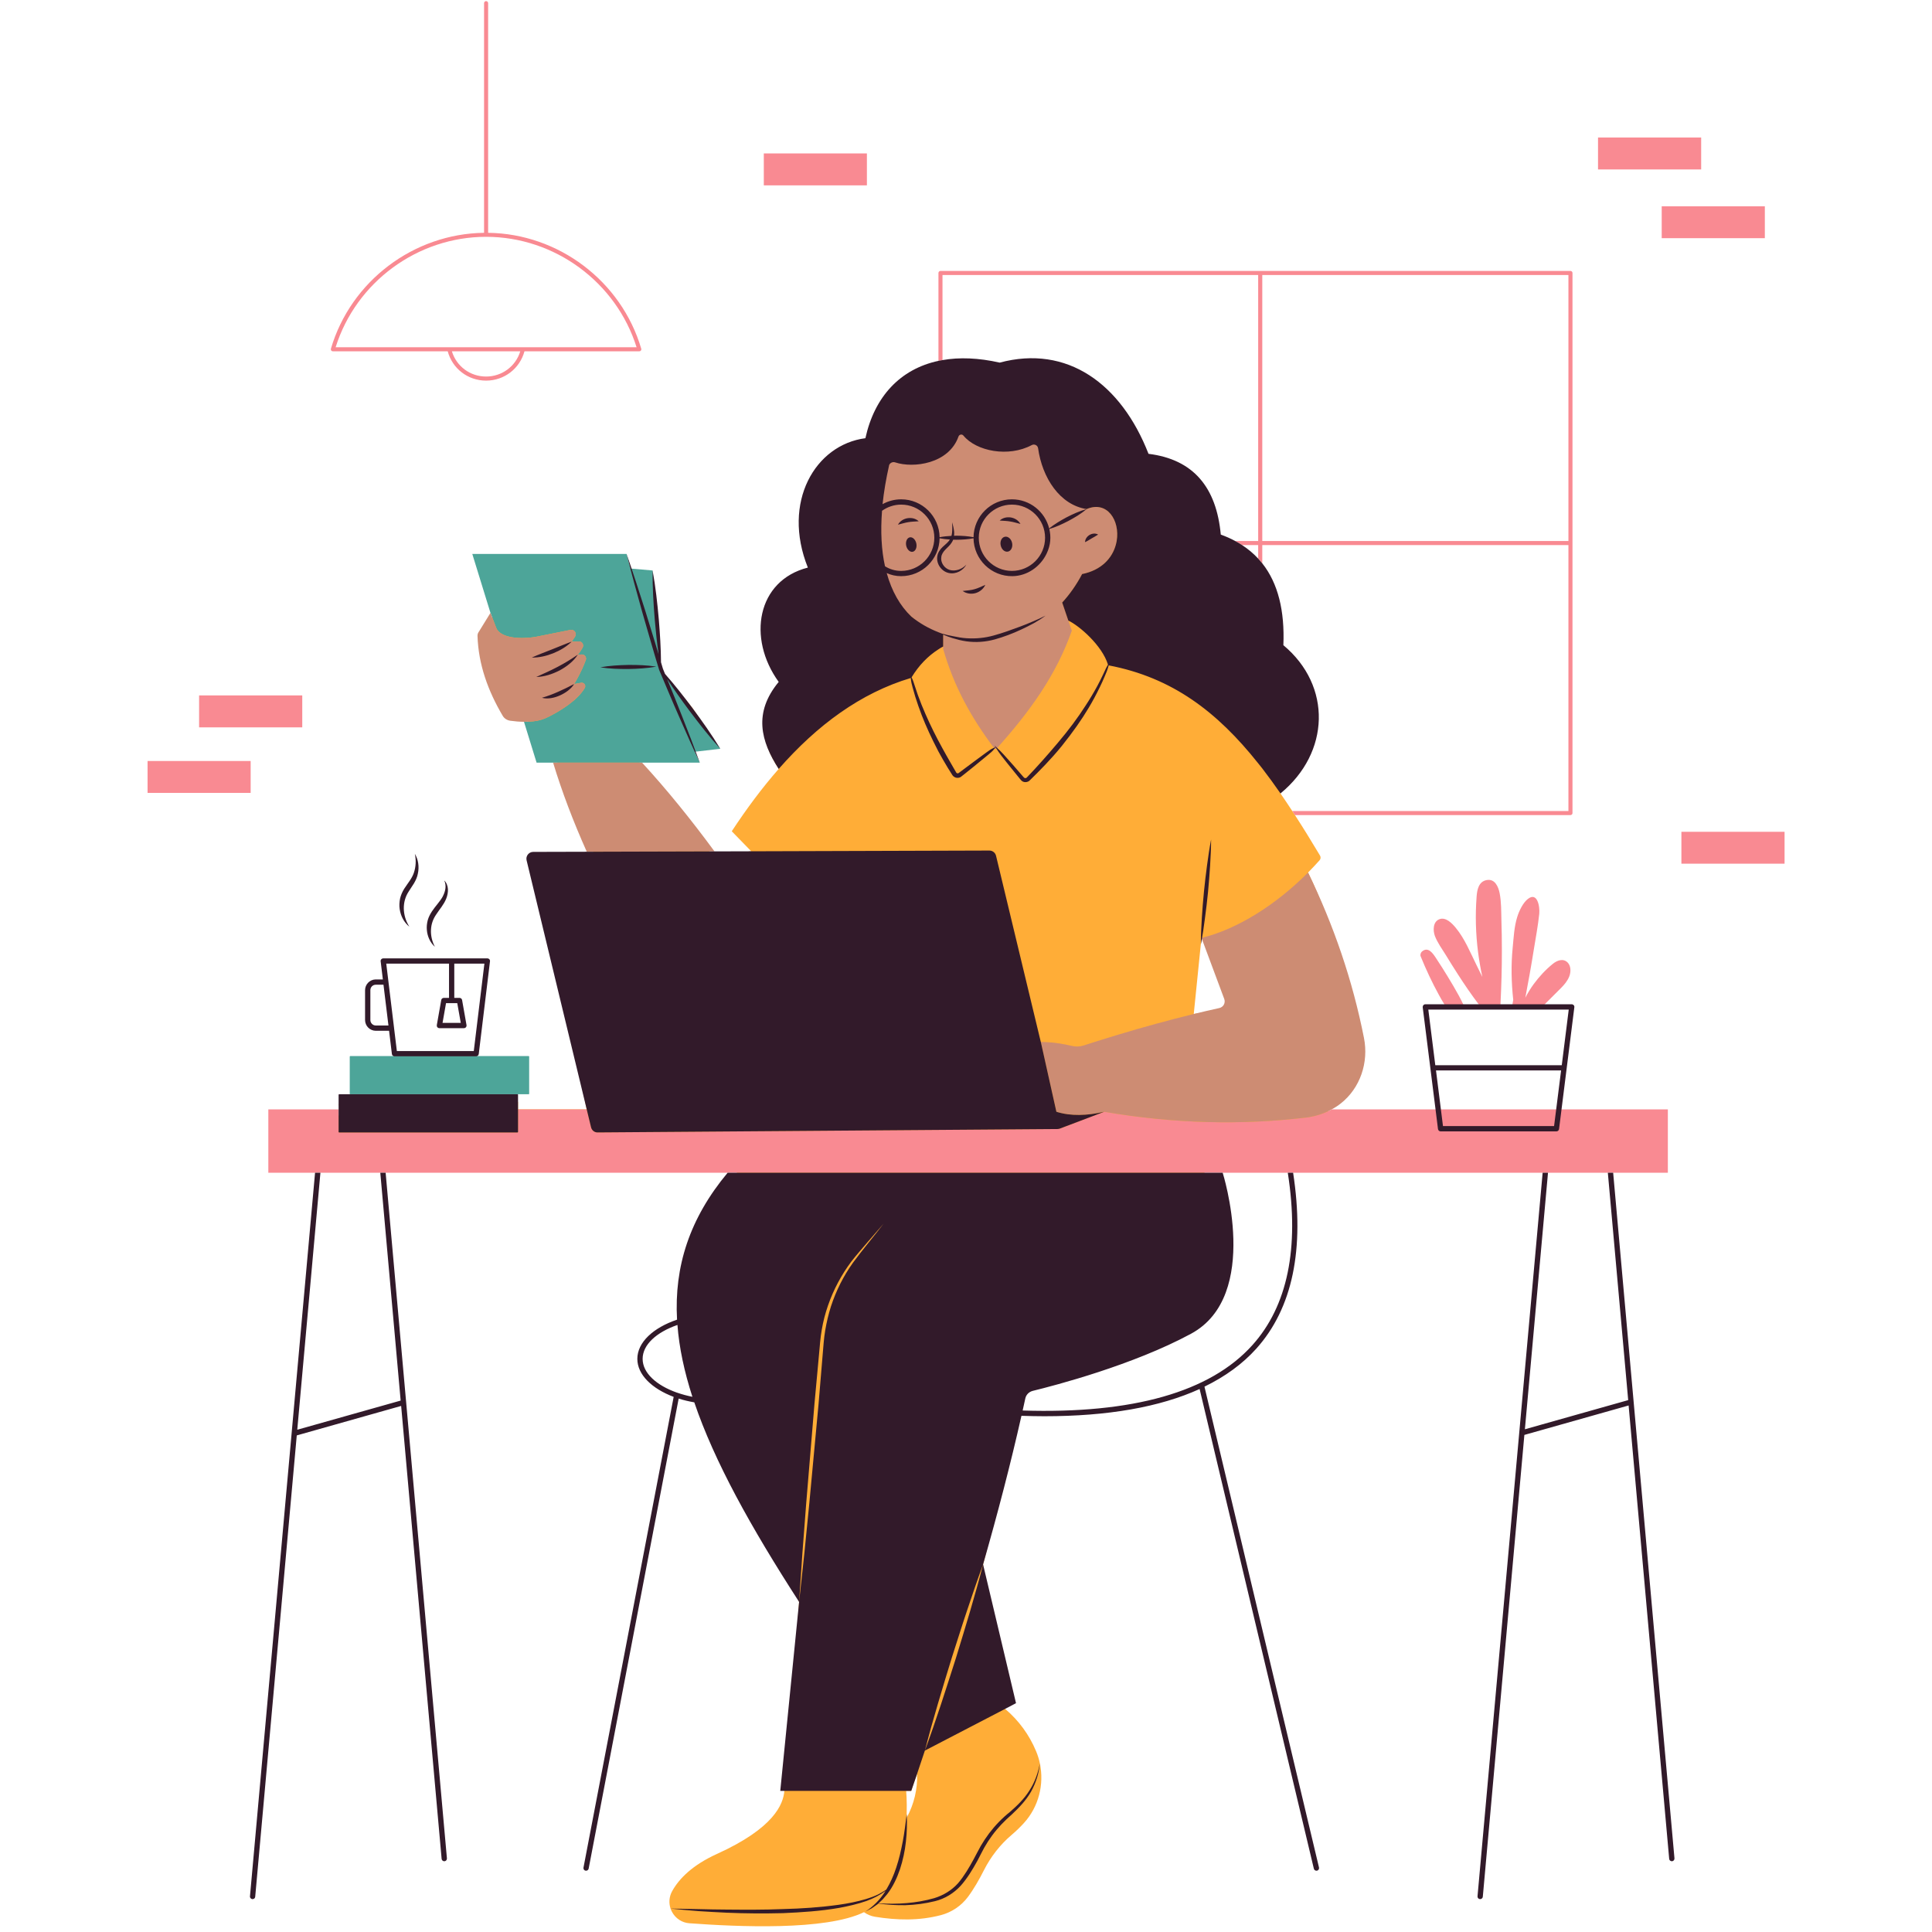 <?xml version="1.0" encoding="UTF-8"?>
<svg xmlns="http://www.w3.org/2000/svg" xmlns:xlink="http://www.w3.org/1999/xlink" width="500" zoomAndPan="magnify" viewBox="0 0 375 375" height="500" preserveAspectRatio="xMidYMid meet" version="1.0">
  <defs>
    <clipPath id="6d5235e5be">
      <path d="M 28.637 0 L 346.637 0 L 346.637 228 L 28.637 228 Z M 28.637 0 " clip-rule="nonzero"></path>
    </clipPath>
  </defs>
  <path fill="#ffad37" d="M 322.25 216.504 L 302.629 215.879 L 279.375 215.965 L 257.695 215.672 C 258.312 215.348 260 213.617 260.562 213.176 C 264.355 210.195 264.508 206.098 263.57 201.355 C 261.363 190.172 258.871 179.594 253.895 169.355 C 254.66 168.582 255.406 167.785 256.133 166.973 C 256.355 166.719 256.387 166.348 256.211 166.059 C 254.57 163.312 252.961 160.695 251.348 158.211 L 250.832 157.422 C 250.066 156.254 249.305 155.109 248.539 154.004 C 255.984 144.352 257.086 133.852 247.621 125.957 C 247.895 119.266 247.59 113.598 244.531 109.738 L 243.742 108.816 C 242.836 107.832 241.793 106.957 240.617 106.191 L 239.277 105.402 C 238.41 104.93 237.473 104.52 236.477 104.156 C 235.633 95.008 230.262 90.516 221.535 89.441 C 216.23 75.82 207.191 68.051 194.082 71.559 C 189.973 70.629 186.207 69.68 182.941 70.254 L 182.152 70.406 C 174.723 71.992 169.992 77.293 168.227 85.352 C 158.504 86.621 152.098 97.641 157.207 110.379 C 147.324 112.895 145.355 123.91 151.512 132.418 C 146.559 138.398 147.664 143.863 151.145 149.242 L 151.152 149.242 C 147.957 152.879 144.93 156.938 142.035 161.348 L 145.812 165.23 L 138.266 165.996 C 133.715 159.812 128.75 152.992 123.922 147.738 L 135 147.316 L 134.984 147.277 C 134.723 146.574 134.453 145.879 134.195 145.18 L 138.895 145.09 C 137.23 142.336 136.277 139.965 134.375 137.395 C 132.68 135.137 130.543 133.102 128.676 130.98 C 128.539 130.641 128.398 130.309 128.266 129.969 C 128.145 129.551 128.02 129.141 127.895 128.723 C 127.879 125.965 127.605 123.473 127.387 120.73 C 127.094 117.535 126.789 114.219 126.207 111.047 L 122.348 111.008 C 122.023 110.062 121.598 108.738 121.266 107.793 L 92.066 107.859 L 95.828 119.438 L 93.496 123.047 C 93.312 123.277 93.211 123.57 93.219 123.867 C 93.395 129.398 95.355 133.434 98.234 138.309 C 98.539 138.828 99.094 139.168 99.699 139.254 C 100.59 139.379 101.484 139.449 102.359 139.461 L 104.551 147.488 L 107.957 147.254 C 109.688 152.965 113.148 160.852 115.742 166.664 L 105.137 166.504 C 104.285 166.512 103.66 167.305 103.859 168.133 L 113.883 215.328 L 100.547 215.328 L 100.547 213.875 C 98.789 213.906 97.016 213.777 95.5 213.844 C 85.562 214.27 75.578 215.945 65.723 214.309 L 66.512 216.562 L 54.555 215.895 L 56.879 226.789 L 65.723 226.109 L 143.477 227.07 C 136.078 235.93 132.539 245.812 133.117 256.137 C 132.754 256.258 132.867 257.273 133.188 257.16 C 133.527 261.609 134.898 265.168 136.477 270.035 C 136.383 270.02 136.301 269.992 136.211 269.973 C 136.309 270.332 136.406 270.688 136.504 271.047 C 136.617 271.07 136.723 271.098 136.84 271.117 C 140.727 282.57 147.914 295.367 155.105 310.926 L 152.574 346.609 L 152.242 347.609 C 152.035 350.211 150.23 354.828 139.148 359.852 C 134.414 362.004 131.828 364.629 130.48 367.043 C 129.855 368.156 129.793 369.387 130.156 370.453 C 130.223 370.656 130.309 370.852 130.406 371.043 C 130.738 371.691 131.238 372.25 131.863 372.652 C 132.422 373.016 133.078 373.254 133.824 373.305 C 143.18 373.984 160.246 374.781 167.699 371.152 C 168.309 371.594 169.023 371.91 169.828 372.043 C 174.059 372.723 178.316 372.855 182.637 371.723 C 184.723 371.168 186.559 369.938 187.852 368.219 C 189.051 366.617 190.102 364.742 190.977 363.012 C 192.301 360.395 194.121 358.051 196.355 356.152 C 197.191 355.441 197.98 354.684 198.73 353.863 C 201.602 350.719 202.703 346.363 201.836 342.27 C 201.672 341.465 201.426 340.676 201.102 339.902 C 199.777 336.742 197.789 333.988 195.094 331.691 L 192.156 328.461 L 190.816 303.652 C 190.82 303.648 190.82 303.645 190.82 303.641 C 190.82 303.645 190.82 303.648 190.816 303.652 L 190.816 303.645 C 193.664 293.715 196.977 270.469 197.141 269.695 C 197.301 268.969 197.852 268.41 198.578 268.227 C 202.875 267.18 216.859 263.809 228.082 257.734 C 241.801 250.32 233.512 226.742 233.512 226.742 L 321.5 226.359 Z M 176.02 352.754 C 176.027 352.934 176.027 353.105 176.027 353.289 C 176.02 352.91 176.012 352.531 175.988 352.152 L 175.988 352.121 C 176.059 349.457 175.887 347.609 175.887 347.609 L 176.871 347.609 C 177.25 346.496 177.629 345.387 178.008 344.281 C 178.117 347.246 177.418 350.164 176.02 352.754 Z M 237.938 196.176 C 236.281 196.539 233.355 196.406 231.707 196.816 L 233.086 183.211 L 233.086 183.258 C 233.156 182.922 233.211 182.574 233.277 182.234 L 239.031 193.594 C 239.305 194.352 238.727 196.004 237.938 196.176 Z M 237.938 196.176 " fill-opacity="1" fill-rule="nonzero"></path>
  <g clip-path="url(#6d5235e5be)">
    <path fill="#f98a92" d="M 182.938 53.379 L 244.211 53.379 L 244.211 105.008 L 239.75 105.008 C 240.219 105.254 240.668 105.523 241.09 105.801 L 244.211 105.801 L 244.211 108.422 C 244.488 108.723 244.75 109.023 245.008 109.344 L 245.008 105.801 L 304.43 105.801 L 304.43 157.422 L 250.832 157.422 C 251.004 157.684 251.18 157.953 251.344 158.207 L 304.82 158.207 C 305.039 158.207 305.219 158.035 305.219 157.816 L 305.219 52.984 C 305.219 52.766 305.039 52.586 304.82 52.586 L 182.543 52.586 C 182.332 52.586 182.152 52.766 182.152 52.984 L 182.152 70.043 C 182.406 69.984 182.668 69.934 182.938 69.895 Z M 245.008 53.379 L 304.43 53.379 L 304.43 105.008 L 245.008 105.008 Z M 28.641 147.707 L 48.652 147.707 L 48.652 153.902 L 28.641 153.902 Z M 287.008 194.93 C 285.594 193.059 284.262 191.117 282.988 189.133 C 282.188 187.898 281.406 186.645 280.637 185.379 C 279.902 184.191 279.012 182.984 278.508 181.664 C 278.125 180.617 278.117 178.93 279.355 178.43 C 280.613 177.922 281.84 179.215 282.566 180.094 C 284.328 182.227 285.406 184.938 286.629 187.402 C 286.996 188.145 287.363 188.887 287.723 189.621 C 287.383 188.047 287.105 186.457 286.898 184.863 C 286.434 181.289 286.336 177.664 286.605 174.078 C 286.703 172.73 286.98 171.113 288.566 170.82 C 290.164 170.527 290.828 172.102 291.082 173.375 C 291.414 175.074 291.375 176.855 291.422 178.57 C 291.488 180.543 291.512 182.504 291.512 184.465 C 291.52 187.957 291.414 191.441 291.242 194.93 C 291.234 195.102 291.227 195.273 291.219 195.445 L 287.398 195.445 C 287.273 195.273 287.137 195.102 287.008 194.93 Z M 293.609 194.676 C 293.645 194.473 293.676 194.277 293.719 194.082 C 293.359 190.719 293.27 187.359 293.609 183.973 C 293.801 182.016 293.891 179.898 294.5 177.965 C 294.852 176.828 295.586 175.262 296.535 174.504 C 298.387 173.023 298.91 175.93 298.77 177.359 C 298.527 179.695 298.078 182.039 297.703 184.363 C 297.211 187.477 296.648 190.586 296.059 193.688 C 296.07 193.656 296.094 193.621 296.109 193.574 C 296.574 192.676 297.105 191.812 297.703 190.996 C 298.777 189.539 300.027 188.188 301.441 187.051 C 302.242 186.414 303.41 185.957 304.273 186.82 C 304.941 187.492 304.926 188.645 304.609 189.484 C 304.281 190.355 303.684 191.066 303.039 191.723 C 302.297 192.48 301.531 193.23 300.781 193.98 C 300.469 194.293 300.148 194.617 299.824 194.93 L 299.309 195.445 L 293.719 195.445 C 293.629 195.297 293.578 195.125 293.578 194.93 C 293.578 194.848 293.586 194.766 293.609 194.676 Z M 330.195 32.887 L 310.176 32.887 L 310.176 26.691 L 330.195 26.691 Z M 322.535 40.039 L 342.555 40.039 L 342.555 46.234 L 322.535 46.234 Z M 284.008 194.93 C 284.035 194.98 284.059 195.027 284.082 195.078 C 284.133 195.199 284.188 195.32 284.238 195.445 L 280.652 195.445 C 280.547 195.273 280.441 195.102 280.344 194.93 C 279.969 194.332 279.625 193.723 279.289 193.109 C 277.961 190.691 276.785 188.18 275.746 185.621 C 275.633 185.336 275.758 184.895 275.984 184.707 C 277.227 183.629 278.164 185.102 278.777 186.047 C 279.535 187.199 280.285 188.359 280.996 189.543 C 281.738 190.758 282.465 191.988 283.145 193.23 C 283.453 193.793 283.734 194.352 284.008 194.93 Z M 182.938 125.559 C 182.668 125.703 182.398 125.852 182.152 126.031 L 182.152 122.715 C 182.383 122.816 182.625 122.898 182.863 122.984 C 182.887 122.988 182.914 122.996 182.938 123.004 Z M 64.613 68.188 L 86.902 68.188 C 87.809 71.551 90.82 73.879 94.348 73.879 C 97.867 73.879 100.887 71.551 101.801 68.188 L 124.09 68.188 C 124.219 68.188 124.332 68.133 124.406 68.031 C 124.48 67.934 124.504 67.805 124.465 67.684 C 120.602 54.555 108.414 45.359 94.746 45.188 L 94.746 0.613 C 94.746 0.395 94.566 0.215 94.348 0.215 C 94.133 0.215 93.957 0.395 93.957 0.613 L 93.957 45.188 C 80.289 45.359 68.098 54.555 64.23 67.684 C 64.195 67.805 64.223 67.934 64.293 68.031 C 64.367 68.133 64.488 68.188 64.613 68.188 Z M 94.348 73.086 C 91.254 73.086 88.598 71.102 87.711 68.188 L 100.984 68.188 C 100.102 71.102 97.434 73.086 94.348 73.086 Z M 94.355 45.965 C 107.656 45.965 119.59 54.75 123.559 67.402 L 65.145 67.402 C 69.113 54.75 81.047 45.965 94.355 45.965 Z M 58.668 141.176 L 38.645 141.176 L 38.645 134.98 L 58.668 134.98 Z M 303.09 215.332 L 323.73 215.332 L 323.73 227.629 L 52.082 227.629 L 52.082 215.332 L 65.723 215.332 L 65.723 219.707 C 65.723 219.766 65.773 219.805 65.82 219.805 L 100.453 219.805 C 100.504 219.805 100.551 219.766 100.551 219.707 L 100.551 215.332 L 113.883 215.332 L 114.727 218.816 C 114.871 219.398 115.387 219.812 115.988 219.805 L 205.258 219.145 C 205.414 219.137 205.566 219.113 205.707 219.062 L 214.32 215.797 C 227.668 218.074 240.902 218.465 254 216.859 C 255.613 216.574 257.102 216.09 258.473 215.332 Z M 346.383 161.449 L 346.383 167.645 L 326.359 167.645 L 326.359 161.449 Z M 168.266 35.98 L 148.254 35.98 L 148.254 29.785 L 168.266 29.785 Z M 168.266 35.98 " fill-opacity="1" fill-rule="nonzero"></path>
  </g>
  <path fill="#4da599" d="M 134.871 145.914 L 135.836 148.035 L 104.152 148.035 L 101.707 140.102 C 102.352 140.102 102.992 140.066 103.621 139.996 C 104.648 139.887 105.633 139.555 106.547 139.09 C 108.504 138.098 112.023 136.055 113.504 133.531 C 113.797 133.031 113.355 132.426 112.789 132.527 L 111.438 132.773 C 111.438 132.773 112.867 130.453 113.711 128.078 C 113.891 127.559 113.48 127.016 112.93 127.039 L 112.148 127.07 C 112.148 127.07 112.629 126.52 113.078 125.715 C 113.395 125.16 112.992 124.484 112.363 124.5 L 110.957 124.539 L 111.605 123.59 C 112.023 122.977 111.512 122.156 110.77 122.258 L 103.844 123.641 C 100.199 124.184 96.996 123.613 96.312 121.863 L 95.199 118.961 L 91.672 107.523 L 121.621 107.523 L 122.371 110.355 L 126.668 110.727 L 128.301 129.918 L 139.809 145.336 Z M 102.613 204.984 L 67.984 204.984 C 67.93 204.984 67.887 205.023 67.887 205.078 L 67.887 212.297 C 67.887 212.352 67.93 212.395 67.984 212.395 L 102.613 212.395 C 102.668 212.395 102.711 212.352 102.711 212.297 L 102.711 205.078 C 102.711 205.023 102.668 204.984 102.613 204.984 Z M 102.613 204.984 " fill-opacity="1" fill-rule="nonzero"></path>
  <path fill="#cd8c73" d="M 208.035 122.418 C 205.039 130.957 199.938 138.074 193.484 145.258 C 193.352 145.406 193.098 145.398 192.973 145.234 C 188.523 139.297 185.164 133.293 183.066 125.949 L 183.066 123.055 C 183.023 123.039 182.906 122.996 182.867 122.98 C 170.785 119.711 166.918 101.844 172.969 89.426 C 175.934 90.07 179.246 89.652 182.148 87.793 C 182.418 87.625 182.68 87.445 182.938 87.246 C 184.184 86.316 185.344 85.094 186.355 83.555 C 189.633 87.215 194.523 88.273 201.355 85.707 C 202.824 91.199 205.82 97.562 210.922 98.809 C 214.922 97.098 217.422 101.051 216.742 105.008 C 216.703 105.277 216.641 105.539 216.57 105.797 C 215.867 108.305 213.832 110.664 210.039 111.43 C 208.91 113.551 207.609 115.387 206.176 116.949 L 207.367 120.461 L 207.375 120.461 L 207.375 120.469 Z M 107.359 148.035 C 109.09 153.746 111.297 159.512 113.891 165.324 L 138.684 165.254 C 134.133 159.07 129.461 153.289 124.633 148.035 Z M 113.504 133.531 C 113.797 133.031 113.355 132.426 112.789 132.527 L 111.438 132.773 C 111.438 132.773 112.867 130.453 113.711 128.078 C 113.891 127.559 113.48 127.016 112.93 127.039 L 112.148 127.07 C 112.148 127.07 112.629 126.52 113.078 125.715 C 113.395 125.16 112.992 124.484 112.363 124.5 L 110.957 124.539 L 111.605 123.59 C 112.023 122.977 111.512 122.156 110.77 122.258 L 103.844 123.641 C 100.199 124.184 96.996 123.613 96.312 121.863 L 95.199 118.961 L 92.957 122.598 C 92.777 122.828 92.676 123.117 92.684 123.418 C 92.855 128.945 94.703 134.074 97.582 138.949 C 97.887 139.469 98.441 139.809 99.047 139.895 C 99.938 140.02 100.832 140.094 101.707 140.102 C 102.352 140.102 102.992 140.066 103.621 139.996 C 104.648 139.887 105.633 139.555 106.547 139.09 C 108.504 138.098 112.023 136.055 113.504 133.531 Z M 264.746 201.465 C 262.539 190.281 258.871 179.594 253.895 169.355 C 247.719 175.578 240.207 180.332 233.316 182.02 C 233.277 182.027 233.246 182.035 233.203 182.047 L 233.277 182.234 L 237.629 193.906 C 237.906 194.664 237.457 195.484 236.668 195.66 C 235.012 196.023 233.355 196.406 231.707 196.816 C 226.793 198.016 221.895 199.367 217.035 200.832 C 216.27 201.062 215.504 201.297 214.742 201.535 C 213.281 201.984 211.82 202.441 210.371 202.914 C 209.598 203.168 208.785 203.191 207.996 203 C 207.988 203 207.973 202.992 207.965 202.992 C 207.277 202.828 206.555 202.68 205.797 202.559 C 205.598 202.527 205.402 202.496 205.195 202.473 C 205.055 202.449 204.906 202.426 204.754 202.41 C 204.457 202.379 204.156 202.348 203.855 202.324 C 203.57 202.293 203.289 202.277 203.004 202.27 C 202.672 202.246 202.34 202.238 202.02 202.238 L 202.035 202.316 L 204.945 215.328 L 205.047 215.797 C 207.879 216.68 211.008 216.551 214.324 215.797 C 227.668 218.074 240.902 218.461 254.004 216.859 C 255.613 216.574 257.105 216.086 258.477 215.328 C 259.09 215.008 259.684 214.621 260.242 214.18 C 264.035 211.195 265.684 206.203 264.746 201.465 Z M 264.746 201.465 " fill-opacity="1" fill-rule="nonzero"></path>
  <path fill="#321a2a" d="M 108.363 134.262 C 107.859 134.496 107.336 134.695 106.82 134.898 C 106.289 135.094 105.762 135.273 105.188 135.438 C 105.762 135.602 106.383 135.59 106.969 135.5 C 107.566 135.406 108.137 135.223 108.684 134.98 C 109.223 134.734 109.746 134.441 110.219 134.074 C 110.684 133.707 111.125 133.289 111.434 132.773 C 110.375 133.32 109.395 133.812 108.363 134.262 Z M 94.984 186.195 C 94.887 186.086 94.746 186.023 94.602 186.023 L 74.395 186.023 C 74.246 186.023 74.102 186.086 74.008 186.195 C 73.91 186.301 73.863 186.453 73.887 186.594 L 74.312 190.105 L 72.949 190.105 C 71.797 190.105 70.859 191.043 70.859 192.195 L 70.859 197.977 C 70.859 199.141 71.797 200.074 72.949 200.074 L 75.52 200.074 L 76.066 204.578 C 76.094 204.84 76.32 205.035 76.574 205.035 L 92.414 205.035 C 92.672 205.035 92.895 204.84 92.926 204.578 L 95.105 186.594 C 95.129 186.453 95.082 186.301 94.984 186.195 Z M 72.949 199.051 C 72.359 199.051 71.887 198.57 71.887 197.977 L 71.887 192.195 C 71.887 191.598 72.352 191.133 72.949 191.133 L 74.434 191.133 L 75.398 199.051 Z M 91.961 204.008 L 77.031 204.008 L 76.484 199.516 C 76.484 199.508 76.484 199.508 76.484 199.5 L 75.398 190.555 L 74.973 187.043 L 87.156 187.043 L 87.156 193.688 L 86.148 193.688 C 85.898 193.688 85.684 193.859 85.645 194.105 L 84.785 198.969 C 84.762 199.117 84.797 199.266 84.895 199.387 C 84.992 199.5 85.137 199.566 85.293 199.566 L 90.043 199.566 C 90.199 199.566 90.34 199.5 90.438 199.387 C 90.535 199.266 90.574 199.117 90.551 198.969 L 89.691 194.105 C 89.652 193.859 89.434 193.688 89.188 193.688 L 88.176 193.688 L 88.176 187.043 L 94.02 187.043 Z M 88.754 194.707 L 89.434 198.539 L 85.898 198.539 L 86.574 194.707 Z M 74.852 227.629 L 73.82 227.629 L 73.82 227.684 L 77.766 271.852 L 57.699 277.512 L 62.188 227.684 L 62.188 227.629 L 61.152 227.629 L 48.52 368.074 C 48.488 368.344 48.707 368.598 48.977 368.617 L 49.027 368.617 C 49.297 368.617 49.516 368.426 49.535 368.156 L 57.602 278.613 L 77.863 272.891 L 85.719 360.801 C 85.742 361.062 85.969 361.266 86.23 361.266 L 86.281 361.266 C 86.559 361.242 86.77 360.988 86.746 360.703 Z M 107.082 126.07 C 105.809 126.586 104.52 127.043 103.215 127.633 C 104.656 127.656 106.055 127.32 107.375 126.801 C 108.691 126.262 109.941 125.551 110.961 124.539 C 109.613 125.02 108.371 125.574 107.082 126.07 Z M 80.523 165.727 C 80.793 166.984 80.723 168.234 80.344 169.367 C 79.977 170.5 79.176 171.391 78.449 172.52 C 78.102 173.082 77.805 173.742 77.652 174.414 C 77.52 175.09 77.473 175.785 77.578 176.453 C 77.766 177.793 78.434 179.066 79.457 179.867 C 78.754 178.781 78.41 177.574 78.379 176.391 C 78.359 175.188 78.664 174.055 79.316 173.059 C 79.629 172.535 80.012 172.027 80.352 171.457 C 80.688 170.887 80.988 170.242 81.105 169.578 C 81.398 168.242 81.195 166.828 80.523 165.727 Z M 86.223 170.895 C 86.746 171.996 86.395 173.141 85.891 174.094 C 85.352 175.035 84.527 175.867 83.84 176.895 C 83.504 177.41 83.195 177.988 83.023 178.609 C 82.859 179.23 82.793 179.875 82.852 180.504 C 82.949 181.762 83.512 182.977 84.41 183.77 C 83.855 182.715 83.602 181.582 83.652 180.488 C 83.699 179.383 84.051 178.371 84.695 177.457 C 85.293 176.52 86.133 175.621 86.609 174.43 C 86.844 173.84 86.973 173.203 86.941 172.574 C 86.902 171.945 86.664 171.301 86.223 170.895 Z M 100.453 212.395 L 65.82 212.395 C 65.773 212.395 65.723 212.434 65.723 212.492 L 65.723 219.707 C 65.723 219.766 65.773 219.805 65.82 219.805 L 100.453 219.805 C 100.504 219.805 100.551 219.766 100.551 219.707 L 100.551 212.492 C 100.551 212.434 100.504 212.395 100.453 212.395 Z M 313.113 227.629 L 312.086 227.629 L 312.086 227.684 L 316.031 271.762 L 295.98 277.422 L 300.461 227.684 L 300.461 227.629 L 299.426 227.629 L 286.785 368.074 C 286.762 368.344 286.965 368.598 287.25 368.617 L 287.293 368.617 C 287.555 368.617 287.789 368.426 287.812 368.156 L 295.879 278.516 L 316.113 272.801 L 323.988 360.801 C 324.008 361.062 324.234 361.266 324.504 361.266 L 324.547 361.266 C 324.824 361.242 325.035 360.988 325.012 360.703 Z M 305.457 195.102 C 305.359 194.996 305.219 194.93 305.066 194.93 L 276.66 194.93 C 276.508 194.93 276.367 194.996 276.277 195.102 C 276.18 195.215 276.133 195.363 276.148 195.508 L 278.637 215.332 L 279.113 219.152 C 279.152 219.406 279.371 219.602 279.625 219.602 L 302.102 219.602 C 302.355 219.602 302.582 219.406 302.609 219.152 L 303.09 215.332 L 305.578 195.508 C 305.598 195.363 305.555 195.215 305.457 195.102 Z M 301.645 218.574 L 280.082 218.574 L 279.676 215.332 L 278.727 207.773 L 303.008 207.773 L 302.055 215.332 Z M 303.137 206.758 L 278.59 206.758 L 277.234 195.957 L 304.492 195.957 Z M 205.047 215.797 L 204.941 215.332 L 202.039 202.316 L 202.016 202.238 L 193.328 166.094 C 193.184 165.504 192.645 165.09 192.039 165.09 L 145.812 165.234 L 138.68 165.254 L 113.891 165.324 L 103.484 165.352 C 102.641 165.359 102.012 166.16 102.211 166.984 L 113.883 215.332 L 114.727 218.816 C 114.871 219.398 115.387 219.812 115.988 219.805 L 205.258 219.145 C 205.414 219.137 205.566 219.113 205.707 219.062 L 214.32 215.797 C 211.012 216.555 207.879 216.68 205.047 215.797 Z M 199.805 347.543 C 198.809 349.145 197.438 350.473 196.016 351.707 C 194.512 352.898 193.148 354.32 191.984 355.855 C 191.402 356.637 190.863 357.445 190.375 358.281 C 189.883 359.129 189.477 359.992 189.02 360.816 C 188.121 362.469 187.156 364.133 185.957 365.535 C 184.727 366.91 183.094 367.898 181.32 368.434 C 177.844 369.434 174.168 369.652 170.52 369.434 C 170.789 369.188 171.051 368.941 171.312 368.695 L 172.207 367.652 C 173.328 366.199 174.109 364.516 174.691 362.801 C 175.254 361.078 175.637 359.293 175.832 357.504 C 176.031 355.715 176.102 353.91 175.988 352.117 C 175.77 353.902 175.555 355.668 175.23 357.414 C 174.895 359.16 174.504 360.883 173.941 362.551 C 173.457 364.02 172.828 365.438 172.039 366.754 C 171.965 366.805 171.891 366.859 171.816 366.91 C 171.418 367.172 171.016 367.414 170.594 367.629 C 169.793 368.043 168.941 368.336 168.078 368.605 C 166.348 369.121 164.574 369.465 162.781 369.719 C 159.195 370.215 155.578 370.461 151.953 370.551 C 148.328 370.703 144.695 370.68 141.062 370.648 C 139.242 370.641 137.43 370.605 135.609 370.559 L 130.148 370.453 C 131.961 370.656 133.773 370.797 135.586 370.949 C 137.406 371.066 139.227 371.172 141.047 371.254 C 144.688 371.414 148.328 371.43 151.977 371.34 C 155.613 371.18 159.27 370.949 162.879 370.32 C 164.68 369.988 166.469 369.578 168.199 368.973 C 169.508 368.492 170.781 367.855 171.883 367.008 C 171.832 367.105 171.777 367.203 171.711 367.301 C 170.754 368.762 169.508 370.043 167.996 371.016 C 168.398 370.82 168.797 370.617 169.203 370.402 L 170.316 369.621 C 170.379 369.578 170.43 369.52 170.484 369.473 L 170.512 369.473 L 170.512 369.48 C 172.25 369.719 173.996 369.824 175.754 369.797 C 177.68 369.734 179.598 369.48 181.477 369.016 C 183.395 368.551 185.148 367.465 186.48 366.012 C 187.793 364.523 188.773 362.875 189.707 361.188 C 190.172 360.344 190.57 359.465 191.027 358.656 C 191.492 357.832 192 357.047 192.555 356.289 C 193.672 354.762 194.973 353.422 196.414 352.164 C 197.812 350.852 199.176 349.438 200.133 347.746 C 201.07 346.051 201.672 344.172 201.836 342.27 C 201.496 344.148 200.832 345.961 199.805 347.543 Z M 256.016 362.477 L 233.785 269.148 C 237.816 267.184 241.188 264.734 243.844 261.777 C 250.871 253.957 253.273 242.469 250.992 227.629 L 249.965 227.629 C 249.965 227.66 249.965 227.684 249.973 227.715 C 252.227 242.266 249.914 253.5 243.082 261.094 C 234.91 270.188 219.902 274.449 198.496 273.781 C 198.668 273.004 198.848 272.219 199.012 271.438 C 199.168 270.711 199.723 270.156 200.449 269.969 C 204.75 268.922 219.953 264.953 231.18 258.879 C 244.895 251.465 237.32 227.629 237.32 227.629 L 141.234 227.629 C 133.844 236.492 130.84 245.824 131.414 256.145 C 126.801 257.711 123.707 260.535 123.707 263.754 C 123.707 266.816 126.508 269.527 130.758 271.133 L 113.254 362.5 C 113.199 362.777 113.379 363.055 113.656 363.098 C 113.688 363.105 113.719 363.105 113.746 363.105 C 113.996 363.105 114.203 362.941 114.258 362.695 L 131.73 271.461 C 132.68 271.777 133.707 272.008 134.762 272.195 C 138.652 283.648 145.699 296.371 155.105 310.926 L 155.758 301.309 L 156.492 291.707 L 158.086 272.504 L 158.969 262.914 C 159.121 261.32 159.219 259.703 159.504 258.105 C 159.773 256.504 160.184 254.922 160.715 253.395 C 161.777 250.332 163.316 247.441 165.254 244.852 C 166.242 243.57 167.32 242.387 168.355 241.148 L 171.508 237.508 C 169.555 240.055 167.457 242.512 165.57 245.082 C 163.711 247.672 162.266 250.559 161.285 253.582 C 160.805 255.098 160.438 256.652 160.176 258.211 C 159.906 259.777 159.816 261.371 159.676 262.977 L 158.875 272.578 L 157.09 291.758 L 156.141 301.344 L 155.105 310.926 L 151.449 347.609 L 176.871 347.609 C 177.254 346.496 177.629 345.387 178.012 344.285 C 178.512 342.777 179.02 341.281 179.516 339.789 C 179.906 338.262 180.34 336.742 180.742 335.223 L 182.055 330.668 C 182.938 327.629 183.875 324.625 184.797 321.598 C 185.77 318.602 186.699 315.582 187.711 312.586 C 188.711 309.59 189.723 306.609 190.816 303.652 L 190.816 303.645 C 193.664 293.715 196.172 284.082 198.262 274.809 C 199.77 274.855 201.258 274.891 202.703 274.891 C 215.055 274.891 225.129 273.117 232.844 269.605 L 255.02 362.719 C 255.082 362.949 255.289 363.105 255.516 363.105 C 255.559 363.105 255.598 363.105 255.633 363.098 C 255.91 363.031 256.082 362.754 256.016 362.477 Z M 131.492 270.336 C 131.469 270.328 131.461 270.316 131.43 270.316 C 131.422 270.316 131.422 270.316 131.414 270.316 C 127.395 268.898 124.734 266.488 124.734 263.754 C 124.734 261.004 127.422 258.586 131.492 257.172 C 131.828 261.621 132.824 266.25 134.395 271.117 C 133.371 270.914 132.398 270.652 131.492 270.336 Z M 190.816 303.652 C 190.039 306.715 189.164 309.742 188.285 312.766 C 187.402 315.801 186.457 318.812 185.543 321.832 C 184.57 324.84 183.633 327.852 182.633 330.848 L 181.117 335.328 C 180.578 336.816 180.078 338.316 179.516 339.789 L 195.094 331.695 L 197.207 330.586 Z M 189.117 114.375 C 188.43 114.578 187.703 114.602 186.848 114.707 C 187.535 115.207 188.465 115.367 189.32 115.133 C 190.172 114.895 190.891 114.301 191.246 113.523 C 190.449 113.859 189.812 114.195 189.117 114.375 Z M 196.203 100.438 C 195.422 100.316 194.605 100.504 194.039 101.039 C 194.809 101.105 195.445 101.098 196.074 101.219 C 196.711 101.309 197.312 101.516 198.066 101.695 C 197.691 101.016 196.98 100.566 196.203 100.438 Z M 108.234 129.438 C 106.895 130.148 105.516 130.75 104.086 131.402 C 105.664 131.363 107.199 130.855 108.602 130.137 C 109.297 129.762 109.965 129.332 110.57 128.824 C 111.172 128.324 111.727 127.746 112.152 127.07 C 110.848 127.957 109.574 128.742 108.234 129.438 Z M 176.16 100.582 C 175.379 100.707 174.668 101.156 174.293 101.84 C 175.051 101.66 175.652 101.449 176.289 101.352 C 176.918 101.238 177.555 101.238 178.324 101.18 C 177.754 100.648 176.938 100.453 176.16 100.582 Z M 196.449 105.395 C 196.285 104.594 195.656 104.055 195.043 104.184 C 194.426 104.309 194.059 105.059 194.234 105.852 C 194.398 106.656 195.027 107.195 195.641 107.066 C 196.254 106.938 196.613 106.191 196.449 105.395 Z M 211.48 103.832 C 210.988 104.129 210.621 104.641 210.605 105.23 C 211.145 104.984 211.496 104.723 211.887 104.504 C 212.262 104.273 212.645 104.094 213.145 103.762 C 212.621 103.457 211.984 103.539 211.48 103.832 Z M 177.859 105.484 C 177.695 104.715 177.125 104.184 176.586 104.297 C 176.039 104.414 175.734 105.133 175.891 105.906 C 176.055 106.676 176.625 107.207 177.164 107.098 C 177.711 106.977 178.016 106.258 177.859 105.484 Z M 234.281 167.988 C 234.043 169.676 233.867 171.375 233.688 173.059 C 233.531 174.758 233.375 176.453 233.277 178.145 L 233.141 180.707 C 233.129 181.539 233.074 182.379 233.09 183.215 L 233.09 183.262 C 233.156 182.922 233.211 182.57 233.277 182.234 C 233.285 182.16 233.301 182.094 233.316 182.023 C 233.391 181.598 233.449 181.172 233.531 180.746 L 233.883 178.211 C 234.117 176.527 234.305 174.836 234.477 173.141 C 234.625 171.441 234.781 169.75 234.879 168.055 C 234.977 166.348 235.074 164.656 235.074 162.941 C 234.754 164.617 234.504 166.305 234.281 167.988 Z M 129.484 131.781 C 130.832 133.867 132.27 135.871 133.746 137.863 C 135.668 140.426 137.641 142.957 139.812 145.34 C 138.141 142.582 136.285 139.969 134.375 137.395 C 132.68 135.137 130.945 132.922 129.078 130.801 C 128.945 130.465 128.801 130.129 128.668 129.789 C 128.547 129.371 128.418 128.961 128.301 128.547 C 128.277 125.785 128.105 123.035 127.879 120.285 C 127.598 117.09 127.25 113.898 126.668 110.723 C 126.637 113.949 126.832 117.156 127.094 120.355 C 127.289 122.57 127.52 124.789 127.836 126.988 C 127.551 126.07 127.266 125.141 126.988 124.219 L 125.273 118.633 C 124.09 114.918 122.906 111.207 121.625 107.523 C 122.57 111.305 123.609 115.059 124.66 118.812 L 126.285 124.43 C 126.832 126.293 127.355 128.164 127.941 130.031 L 127.941 130.039 L 127.957 130.066 C 129.242 133.07 130.473 136.098 131.805 139.086 C 133.117 142.082 134.441 145.07 135.836 148.035 C 134.711 144.957 133.535 141.91 132.328 138.867 C 131.414 136.496 130.441 134.141 129.484 131.781 Z M 121.949 129.062 C 120.137 129.102 118.324 129.191 116.52 129.527 C 118.332 129.812 120.145 129.859 121.957 129.852 C 123.77 129.82 125.582 129.723 127.387 129.395 C 125.574 129.102 123.762 129.051 121.949 129.062 Z M 178.324 101.18 C 177.754 100.648 176.938 100.453 176.16 100.582 C 175.379 100.707 174.668 101.156 174.293 101.84 C 175.051 101.66 175.652 101.449 176.289 101.352 C 176.918 101.238 177.555 101.238 178.324 101.18 Z M 176.586 104.297 C 176.039 104.414 175.734 105.133 175.891 105.906 C 176.055 106.676 176.625 107.207 177.164 107.098 C 177.711 106.977 178.016 106.258 177.859 105.484 C 177.695 104.715 177.125 104.184 176.586 104.297 Z M 198.066 101.695 C 197.691 101.016 196.98 100.566 196.203 100.438 C 195.422 100.316 194.605 100.504 194.039 101.039 C 194.809 101.105 195.445 101.098 196.074 101.219 C 196.711 101.309 197.312 101.516 198.066 101.695 Z M 195.043 104.184 C 194.426 104.309 194.059 105.059 194.234 105.852 C 194.398 106.656 195.027 107.195 195.641 107.066 C 196.254 106.938 196.613 106.191 196.449 105.395 C 196.285 104.594 195.656 104.055 195.043 104.184 Z M 211.48 103.832 C 210.988 104.129 210.621 104.641 210.605 105.23 C 211.145 104.984 211.496 104.723 211.887 104.504 C 212.262 104.273 212.645 104.094 213.145 103.762 C 212.621 103.457 211.984 103.539 211.48 103.832 Z M 210.914 98.812 C 209.512 99.203 208.215 99.793 206.957 100.445 C 205.812 101.066 204.68 101.734 203.641 102.566 C 202.832 99.32 199.902 96.918 196.414 96.918 C 192.336 96.918 189.02 100.207 188.961 104.273 L 188.961 104.477 C 189.02 108.586 192.406 111.906 196.547 111.832 C 199.379 111.785 201.918 110.012 203.145 107.465 C 203.969 105.75 204.016 104.145 203.672 102.676 C 204.957 102.297 206.156 101.742 207.324 101.141 C 208.574 100.469 209.805 99.758 210.914 98.812 Z M 196.414 110.812 C 192.871 110.812 189.98 107.922 189.98 104.379 C 189.98 100.828 192.871 97.945 196.414 97.945 C 199.961 97.945 202.848 100.828 202.848 104.379 C 202.848 107.922 199.961 110.812 196.414 110.812 Z M 196.203 100.438 C 195.422 100.316 194.605 100.504 194.039 101.039 C 194.809 101.105 195.445 101.098 196.074 101.219 C 196.711 101.309 197.312 101.516 198.066 101.695 C 197.691 101.016 196.98 100.566 196.203 100.438 Z M 195.043 104.184 C 194.426 104.309 194.059 105.059 194.234 105.852 C 194.398 106.656 195.027 107.195 195.641 107.066 C 196.254 106.938 196.613 106.191 196.449 105.395 C 196.285 104.594 195.656 104.055 195.043 104.184 Z M 189.32 115.133 C 190.172 114.895 190.891 114.301 191.246 113.523 C 190.449 113.859 189.812 114.195 189.117 114.375 C 188.43 114.578 187.703 114.602 186.848 114.707 C 187.535 115.207 188.465 115.367 189.32 115.133 Z M 197.977 121.633 C 196.293 122.262 194.594 122.879 192.879 123.348 C 191.176 123.828 189.402 123.992 187.625 123.883 C 186.742 123.828 185.867 123.672 184.984 123.484 C 184.285 123.363 183.613 123.207 182.938 123.004 L 182.938 125.559 C 182.977 125.535 183.012 125.523 183.051 125.5 C 183.059 125.492 183.059 125.484 183.066 125.477 L 183.066 123.176 C 183.648 123.445 184.27 123.656 184.887 123.859 C 185.754 124.121 186.652 124.352 187.566 124.48 C 189.402 124.742 191.289 124.602 193.078 124.113 C 194.855 123.613 196.562 122.969 198.211 122.195 C 199.859 121.426 201.496 120.594 202.945 119.492 C 202.133 119.902 201.316 120.285 200.48 120.625 C 199.656 120.984 198.816 121.32 197.977 121.633 Z M 192.938 145.145 C 192.383 145.371 191.918 145.707 191.469 146.043 L 189.793 147.273 C 188.945 147.887 188.105 148.523 187.289 149.137 L 186.047 150.066 C 185.934 150.133 185.77 150.117 185.672 150.027 C 185.641 150.008 185.621 149.984 185.605 149.953 L 184.43 147.91 C 183.934 147.047 183.426 146.164 182.945 145.273 C 181.719 143.062 180.594 140.801 179.621 138.562 C 179.066 137.297 178.609 136.156 178.227 135.086 L 178.113 134.777 C 177.941 134.301 177.77 133.797 177.621 133.305 C 177.574 133.184 177.539 133.062 177.5 132.945 C 177.352 132.473 177.195 131.984 176.961 131.52 L 176.781 131.598 C 176.828 132.27 176.984 132.906 177.141 133.445 C 177.27 133.949 177.418 134.441 177.566 134.93 L 177.664 135.266 C 178.012 136.383 178.422 137.551 178.918 138.852 C 179.746 140.988 180.789 143.242 182.086 145.746 L 182.18 145.926 C 182.75 146.949 183.336 148.012 183.965 149.031 L 184.855 150.449 C 184.914 150.539 184.996 150.629 185.109 150.719 C 185.32 150.891 185.59 150.98 185.859 150.98 C 186.082 150.98 186.309 150.918 186.504 150.793 C 186.707 150.641 186.863 150.516 187.02 150.387 C 187.102 150.328 187.184 150.262 187.273 150.188 L 187.805 149.758 C 188.602 149.129 189.418 148.469 190.203 147.812 L 191.812 146.492 C 192.246 146.141 192.699 145.773 193.051 145.293 L 193.238 145.047 L 193.223 145.023 Z M 249.102 125.23 C 249.379 118.543 248.062 113.199 245.008 109.344 C 244.75 109.023 244.488 108.723 244.211 108.422 C 243.305 107.441 242.266 106.566 241.09 105.801 C 240.668 105.523 240.219 105.254 239.75 105.008 C 238.887 104.535 237.945 104.125 236.953 103.762 C 236.109 94.609 231.652 89.164 222.926 88.086 C 217.617 74.473 207.145 66.875 194.039 70.383 C 189.926 69.453 186.203 69.316 182.938 69.895 C 182.668 69.934 182.406 69.984 182.152 70.043 C 174.723 71.633 169.742 76.996 167.973 85.055 C 158.25 86.32 151.699 97.426 156.805 110.168 C 146.926 112.684 144.988 123.852 151.145 132.359 C 146.191 138.344 147.668 143.863 151.145 149.242 L 151.152 149.242 C 158.641 140.711 167.059 134.508 176.781 131.598 C 176.828 132.27 176.984 132.906 177.141 133.445 C 177.27 133.949 177.418 134.441 177.566 134.93 L 177.664 135.266 C 178.012 136.383 178.422 137.551 178.918 138.852 C 179.746 140.988 180.789 143.242 182.086 145.746 L 182.18 145.926 C 182.75 146.949 183.336 148.012 183.965 149.031 L 184.855 150.449 C 184.914 150.539 184.996 150.629 185.109 150.719 C 185.32 150.891 185.59 150.98 185.859 150.98 C 186.082 150.98 186.309 150.918 186.504 150.793 C 186.707 150.641 186.863 150.516 187.02 150.387 C 187.102 150.328 187.184 150.262 187.273 150.188 L 187.805 149.758 C 188.602 149.129 189.418 148.469 190.203 147.812 L 191.812 146.492 C 192.246 146.141 192.699 145.773 193.051 145.293 L 193.238 145.047 L 193.402 145.309 C 194.016 146.277 194.734 147.168 195.422 148.027 C 195.664 148.328 195.902 148.621 196.145 148.926 L 197.566 150.68 L 197.926 151.121 C 197.969 151.168 198 151.211 198.039 151.258 C 198.113 151.355 198.203 151.473 198.375 151.602 C 198.555 151.742 198.793 151.812 199.035 151.812 C 199.363 151.812 199.691 151.684 199.902 151.445 C 201.691 149.699 204.008 147.371 206.09 144.801 C 208.262 142.082 209.926 139.723 211.324 137.371 C 212.043 136.18 212.746 134.867 213.48 133.363 C 213.781 132.742 214.117 132.023 214.418 131.297 C 214.719 130.621 215.016 129.902 215.195 129.152 L 215.195 129.148 C 227.504 131.5 236.234 138.121 244.211 148.156 C 244.473 148.484 244.746 148.816 245.008 149.152 C 246.195 150.695 247.375 152.32 248.543 154.004 C 258.16 146.105 258.57 133.125 249.102 125.23 Z M 171.203 99.141 C 172.258 98.395 173.531 97.945 174.918 97.945 C 178.465 97.945 181.352 100.828 181.352 104.379 C 181.352 107.922 178.465 110.812 174.918 110.812 C 173.734 110.812 172.684 110.48 171.777 109.914 C 171.09 106.812 170.887 103.203 171.203 99.141 Z M 216.746 105.008 C 216.695 105.27 216.641 105.539 216.566 105.801 C 215.871 108.301 213.832 110.66 210.035 111.426 C 208.914 113.555 207.609 115.387 206.172 116.953 L 207.363 120.457 L 207.371 120.457 C 209.469 121.445 213.91 125.254 215.062 129.012 L 215.016 129.078 C 214.762 129.484 214.574 129.91 214.387 130.328 C 214.27 130.594 214.148 130.855 214.012 131.117 C 213.715 131.754 213.391 132.383 213.004 133.117 C 212.207 134.578 211.453 135.836 210.695 136.98 C 209.191 139.332 207.438 141.684 205.332 144.172 C 203.199 146.703 201.234 148.898 199.332 150.883 C 199.199 151.047 198.98 151.086 198.801 150.965 C 198.766 150.949 198.684 150.852 198.613 150.77 C 198.578 150.727 198.539 150.68 198.496 150.637 L 196.645 148.5 C 196.383 148.215 196.129 147.93 195.879 147.641 C 195.148 146.809 194.391 145.945 193.551 145.184 L 193.012 144.688 L 193.223 145.023 L 192.938 145.145 C 192.383 145.371 191.918 145.707 191.469 146.043 L 189.793 147.273 C 188.945 147.887 188.105 148.523 187.289 149.137 L 186.047 150.066 C 185.934 150.133 185.77 150.117 185.672 150.027 C 185.641 150.008 185.621 149.984 185.605 149.953 L 184.43 147.91 C 183.934 147.047 183.426 146.164 182.945 145.273 C 181.719 143.062 180.594 140.801 179.621 138.562 C 179.066 137.297 178.609 136.156 178.227 135.086 L 178.113 134.777 C 177.941 134.301 177.77 133.797 177.621 133.305 C 177.574 133.184 177.539 133.062 177.5 132.945 C 177.352 132.473 177.195 131.984 176.961 131.52 L 176.938 131.469 C 178.324 129.191 180.055 127.371 182.152 126.031 C 182.398 125.852 182.668 125.703 182.938 125.559 C 182.977 125.535 183.012 125.523 183.051 125.5 C 183.059 125.492 183.059 125.484 183.066 125.477 L 183.066 123.176 C 183.648 123.445 184.27 123.656 184.887 123.859 C 185.754 124.121 186.652 124.352 187.566 124.48 C 189.402 124.742 191.289 124.602 193.078 124.113 C 194.855 123.613 196.562 122.969 198.211 122.195 C 199.859 121.426 201.496 120.594 202.945 119.492 C 202.133 119.902 201.316 120.285 200.48 120.625 C 199.656 120.984 198.816 121.32 197.977 121.633 C 196.293 122.262 194.594 122.879 192.879 123.348 C 191.176 123.828 189.402 123.992 187.625 123.883 C 186.742 123.828 185.867 123.672 184.984 123.484 C 184.285 123.363 183.613 123.207 182.938 123.004 C 182.914 122.996 182.887 122.988 182.863 122.984 C 182.625 122.898 182.383 122.816 182.152 122.715 C 180.234 121.973 178.465 120.953 176.895 119.68 C 174.707 117.605 173.09 114.766 172.109 111.23 C 172.953 111.621 173.875 111.832 174.918 111.832 C 179 111.832 182.316 108.543 182.375 104.477 C 183.043 104.609 183.703 104.676 184.367 104.723 C 184.375 104.73 184.375 104.73 184.375 104.73 C 184.039 105.262 183.5 105.668 182.961 106.168 C 182.48 106.617 182.023 107.254 181.926 107.996 C 181.703 109.477 182.773 110.938 184.18 111.223 C 185.598 111.516 186.977 110.699 187.574 109.582 C 186.727 110.52 185.402 110.945 184.34 110.625 C 183.273 110.301 182.527 109.164 182.707 108.109 C 182.766 107.582 183.074 107.125 183.484 106.691 C 183.891 106.25 184.422 105.84 184.781 105.223 C 184.871 105.074 184.953 104.918 185.012 104.754 C 185.23 104.762 185.445 104.766 185.664 104.766 C 186.766 104.762 187.867 104.691 188.961 104.477 C 189.02 108.586 192.406 111.906 196.547 111.832 C 199.379 111.785 201.918 110.012 203.145 107.465 C 203.969 105.75 204.016 104.145 203.672 102.676 C 204.957 102.297 206.156 101.742 207.324 101.141 C 208.574 100.469 209.805 99.758 210.914 98.812 C 209.512 99.203 208.215 99.793 206.957 100.445 C 205.812 101.066 204.68 101.734 203.641 102.566 C 202.832 99.32 199.902 96.918 196.414 96.918 C 192.336 96.918 189.02 100.207 188.961 104.273 C 187.867 104.055 186.766 103.988 185.664 103.98 C 185.508 103.98 185.344 103.988 185.176 103.996 C 185.199 103.742 185.215 103.492 185.199 103.254 C 185.133 102.602 184.992 101.98 184.797 101.375 C 184.848 102.266 184.902 103.211 184.676 104.012 C 183.91 104.047 183.141 104.125 182.375 104.273 C 182.316 100.207 179 96.918 174.918 96.918 C 173.613 96.918 172.379 97.262 171.305 97.855 C 171.555 95.473 171.98 92.941 172.586 90.266 C 172.781 89.809 173.293 89.594 173.762 89.75 C 177.277 90.918 184.16 90.043 186.039 84.738 C 186.18 84.32 186.715 84.207 186.996 84.543 C 189.508 87.602 195.754 88.801 200.254 86.395 C 200.77 86.117 201.406 86.418 201.492 87 C 202.301 92.746 205.699 97.996 210.914 98.812 C 210.922 98.805 210.922 98.805 210.926 98.805 C 214.918 97.105 217.422 101.051 216.746 105.008 Z M 189.98 104.379 C 189.98 100.828 192.871 97.945 196.414 97.945 C 199.961 97.945 202.848 100.828 202.848 104.379 C 202.848 107.922 199.961 110.812 196.414 110.812 C 192.871 110.812 189.98 107.922 189.98 104.379 Z M 211.48 103.832 C 210.988 104.129 210.621 104.641 210.605 105.23 C 211.145 104.984 211.496 104.723 211.887 104.504 C 212.262 104.273 212.645 104.094 213.145 103.762 C 212.621 103.457 211.984 103.539 211.48 103.832 Z M 198.066 101.695 C 197.691 101.016 196.98 100.566 196.203 100.438 C 195.422 100.316 194.605 100.504 194.039 101.039 C 194.809 101.105 195.445 101.098 196.074 101.219 C 196.711 101.309 197.312 101.516 198.066 101.695 Z M 195.043 104.184 C 194.426 104.309 194.059 105.059 194.234 105.852 C 194.398 106.656 195.027 107.195 195.641 107.066 C 196.254 106.938 196.613 106.191 196.449 105.395 C 196.285 104.594 195.656 104.055 195.043 104.184 Z M 186.848 114.707 C 187.535 115.207 188.465 115.367 189.32 115.133 C 190.172 114.895 190.891 114.301 191.246 113.523 C 190.449 113.859 189.812 114.195 189.117 114.375 C 188.43 114.578 187.703 114.602 186.848 114.707 Z M 178.324 101.18 C 177.754 100.648 176.938 100.453 176.16 100.582 C 175.379 100.707 174.668 101.156 174.293 101.84 C 175.051 101.66 175.652 101.449 176.289 101.352 C 176.918 101.238 177.555 101.238 178.324 101.18 Z M 176.586 104.297 C 176.039 104.414 175.734 105.133 175.891 105.906 C 176.055 106.676 176.625 107.207 177.164 107.098 C 177.711 106.977 178.016 106.258 177.859 105.484 C 177.695 104.715 177.125 104.184 176.586 104.297 Z M 176.586 104.297 " fill-opacity="1" fill-rule="nonzero"></path>
</svg>
